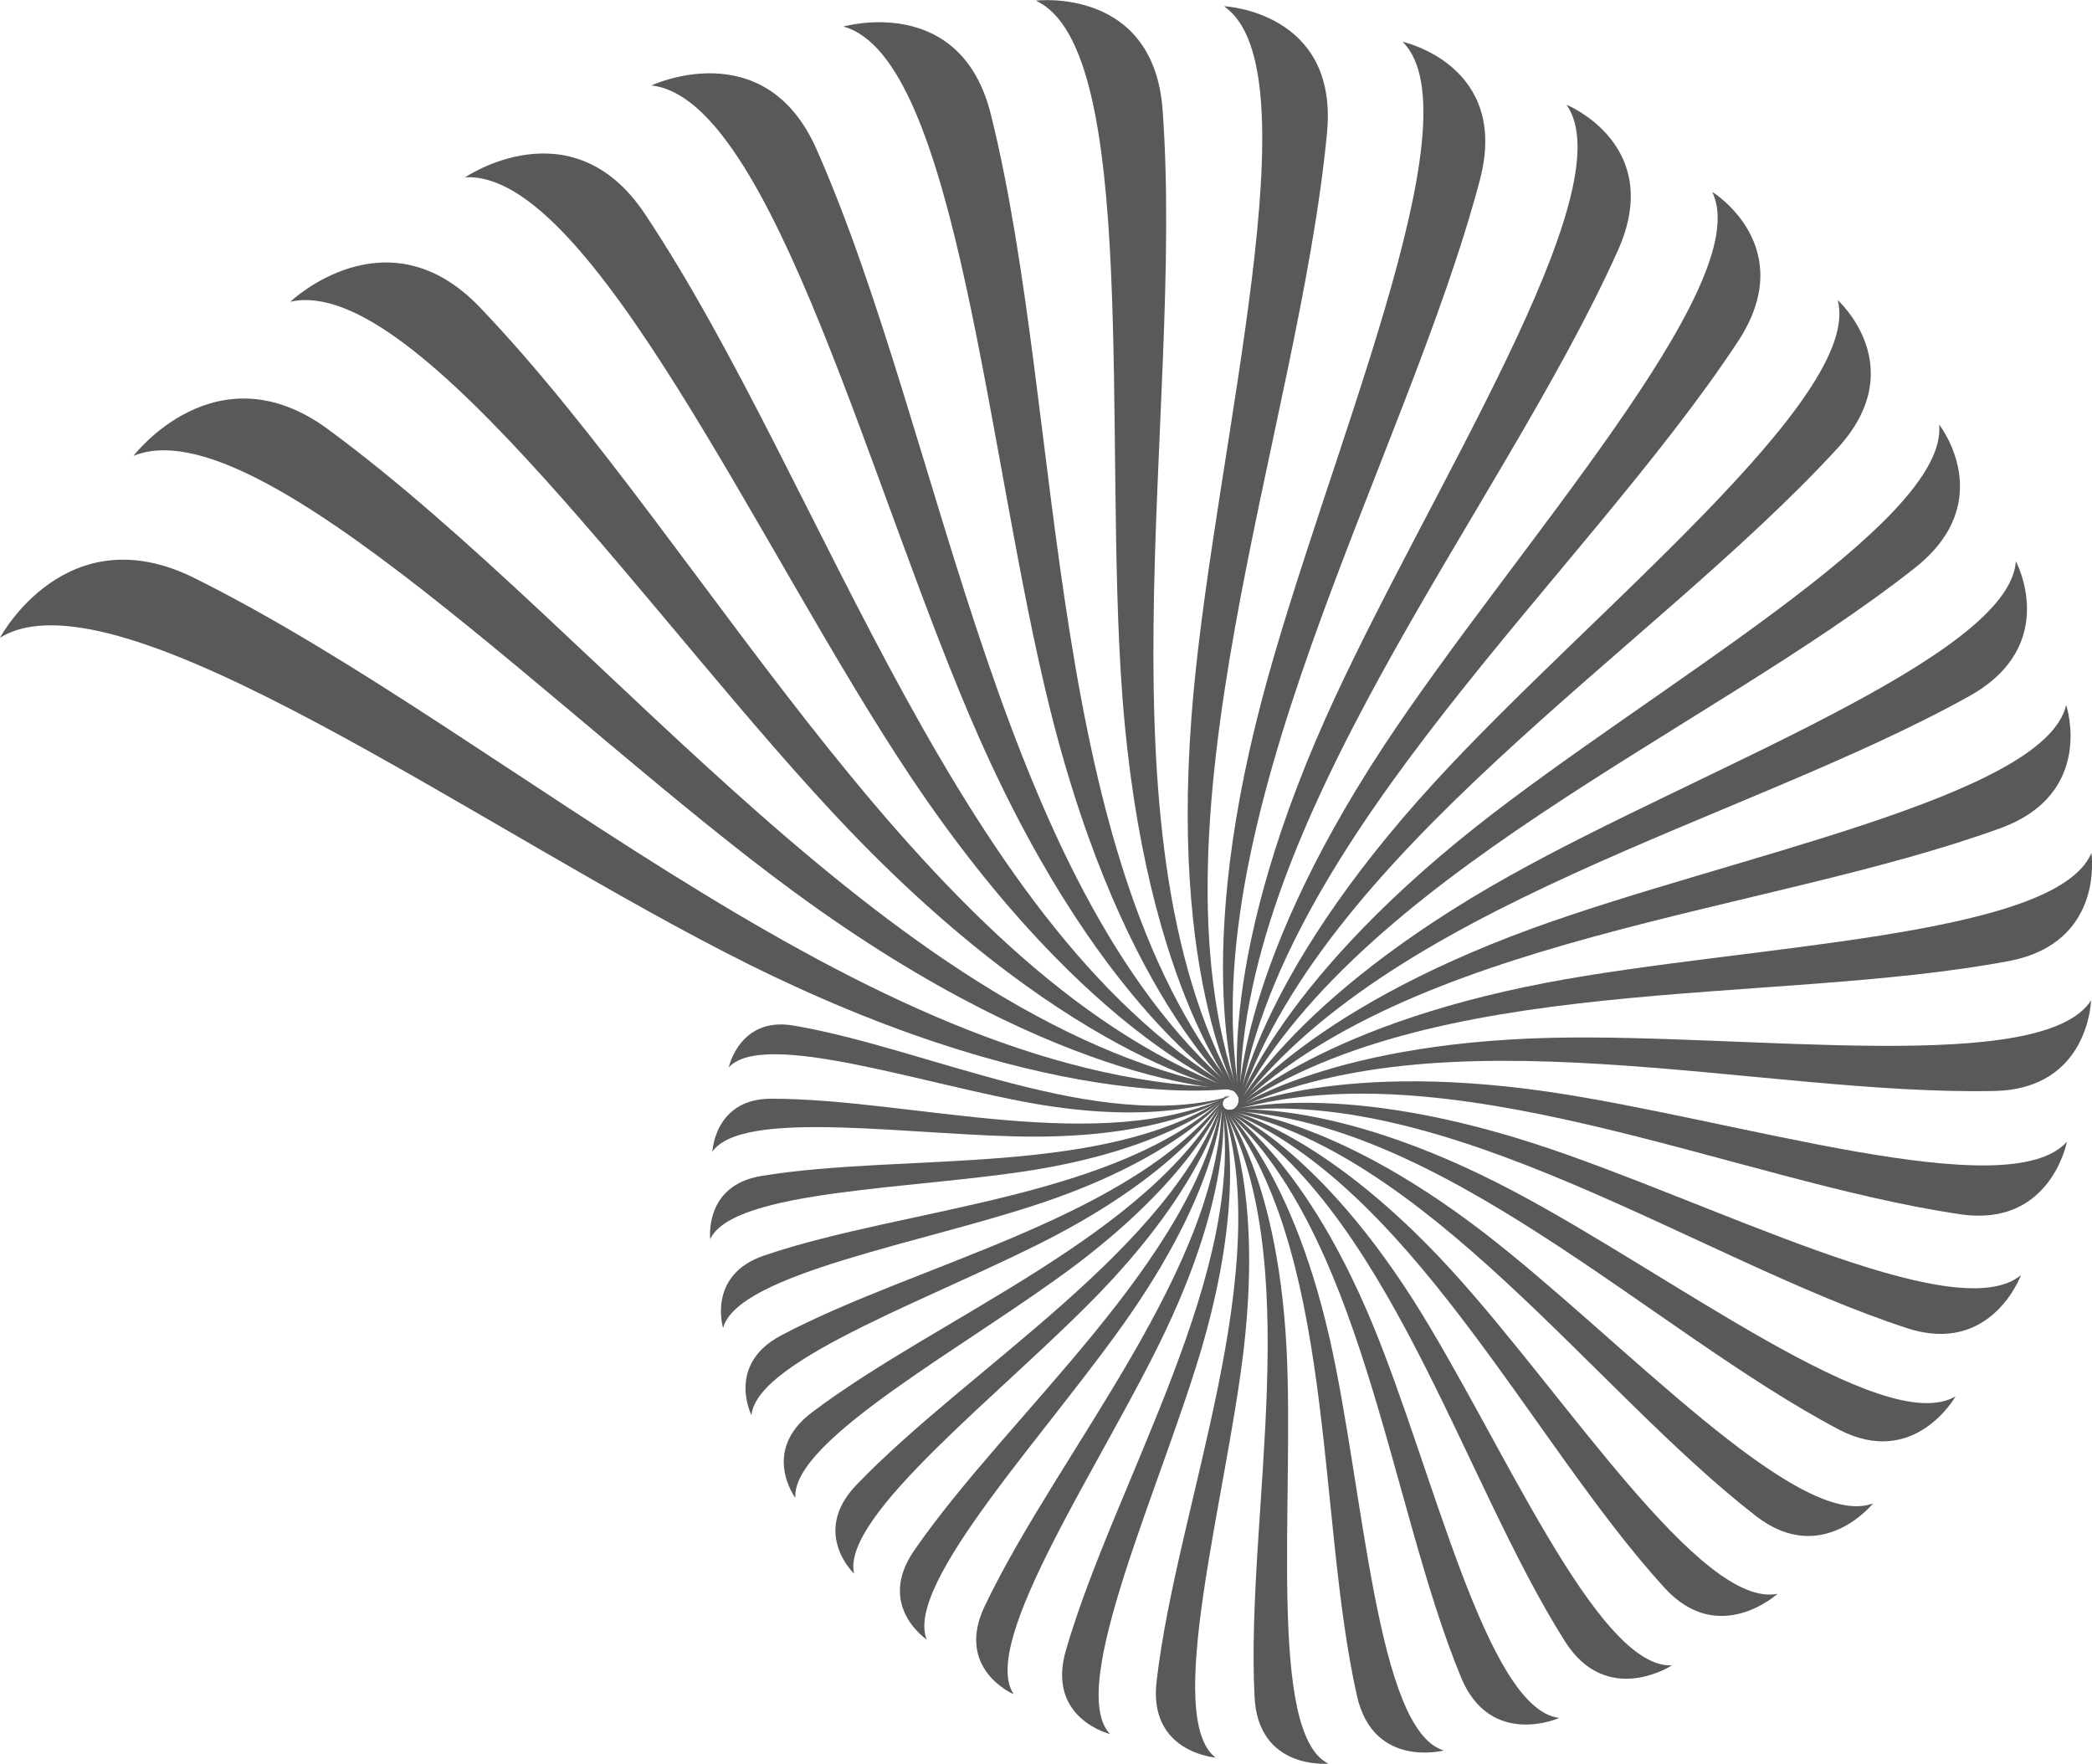 <?xml version="1.0" encoding="UTF-8"?>
<svg xmlns="http://www.w3.org/2000/svg" id="a" viewBox="0 0 70.07 59.08">
  <defs>
    <style>.b{fill:#58595b;}</style>
  </defs>
  <path class="b" d="M0,21.36s2.2-4.14,6.51-2c10.7,5.32,22.87,17.04,35,17.07,0,0-5.85,1.11-16.39-4.11C16.19,27.89,3.98,18.91,0,21.36Z"></path>
  <path class="b" d="M4.47,15.27s2.77-3.65,6.52-.89c9.33,6.86,19.03,20.14,30.58,22.12,0,0-5.76,.13-14.95-6.61C18.83,24.19,8.66,13.54,4.47,15.27Z"></path>
  <path class="b" d="M9.72,10.11s3.23-3.09,6.36,.19c7.77,8.13,14.86,22.53,25.54,26.3,0,0-5.51-.8-13.17-8.79-6.5-6.78-14.46-18.7-18.74-17.7Z"></path>
  <path class="b" d="M15.56,5.95s3.58-2.46,6.03,1.2c6.08,9.11,10.49,24.17,20.06,29.52,0,0-5.12-1.66-11.12-10.61-5.09-7.6-10.74-20.4-14.97-20.12Z"></path>
  <path class="b" d="M21.8,2.87s3.81-1.81,5.55,2.13c4.32,9.78,6.07,25.05,14.32,31.76,0,0-4.61-2.42-8.87-12.04-3.62-8.16-6.91-21.45-11-21.86Z"></path>
  <path class="b" d="M28.25,.89s3.93-1.14,4.94,2.95c2.52,10.15,1.71,25.19,8.48,33.01,0,0-4-3.08-6.49-13.06-2.12-8.47-3.11-21.85-6.93-22.9Z"></path>
  <path class="b" d="M34.71,.02s3.92-.47,4.23,3.65c.75,10.22-2.46,24.63,2.71,33.28,0,0-3.31-3.62-4.06-13.67-.64-8.53,.59-21.62-2.88-23.25Z"></path>
  <path class="b" d="M41.01,.21s3.81,.18,3.44,4.21c-.94,10-6.35,23.42-2.82,32.61,0,0-2.57-4.03-1.65-13.87,.77-8.35,4.08-20.81,1.03-22.94Z"></path>
  <path class="b" d="M46.98,1.4s3.6,.78,2.59,4.62c-2.52,9.52-9.85,21.62-7.98,31.07,0,0-1.79-4.31,.68-13.67,2.1-7.95,7.27-19.47,4.71-22.02Z"></path>
  <path class="b" d="M52.47,3.51s3.31,1.34,1.72,4.88c-3.95,8.8-12.9,19.33-12.65,28.76,0,0-1-4.45,2.87-13.12,3.29-7.35,10.08-17.65,8.06-20.52Z"></path>
  <path class="b" d="M57.37,6.44s2.93,1.82,.84,5c-5.19,7.87-15.43,16.62-16.73,25.77,0,0-.23-4.47,4.86-12.21,4.33-6.58,12.48-15.45,11.02-18.55Z"></path>
  <path class="b" d="M61.55,10.05s2.5,2.23,0,4.96c-6.22,6.78-17.4,13.59-20.13,22.23,0,0,.5-4.35,6.62-11.03,5.19-5.67,14.4-12.93,13.51-16.17Z"></path>
  <path class="b" d="M64.95,14.22s2.02,2.56-.81,4.8c-7.04,5.55-18.79,10.34-22.79,18.26,0,0,1.19-4.13,8.1-9.6,5.87-4.64,15.82-10.19,15.5-13.46Z"></path>
  <path class="b" d="M67.52,18.8s1.51,2.8-1.55,4.51c-7.61,4.24-19.58,6.99-24.68,14,0,0,1.8-3.8,9.28-7.98,6.34-3.55,16.73-7.32,16.95-10.53Z"></path>
  <path class="b" d="M69.21,23.63s.98,2.95-2.21,4.11c-7.93,2.88-19.79,3.61-25.79,9.58,0,0,2.33-3.39,10.13-6.23,6.62-2.41,17.12-4.39,17.86-7.46Z"></path>
  <path class="b" d="M70.05,28.57s.46,3.01-2.77,3.62c-8.03,1.51-19.44,.32-26.13,5.12,0,0,2.78-2.9,10.67-4.4,6.7-1.27,17.03-1.49,18.23-4.34Z"></path>
  <path class="b" d="M70.04,33.49s-.06,2.98-3.23,3.05c-7.89,.17-18.57-2.82-25.72,.76,0,0,3.12-2.36,10.88-2.54,6.59-.15,16.47,1.29,18.08-1.27Z"></path>
  <path class="b" d="M69.23,38.24s-.54,2.88-3.57,2.43c-7.55-1.1-17.24-5.71-24.63-3.4,0,0,3.35-1.78,10.78-.71,6.3,.91,15.48,3.89,17.43,1.67Z"></path>
  <path class="b" d="M67.69,42.71s-.98,2.69-3.8,1.78c-7.01-2.28-15.5-8.29-22.92-7.24,0,0,3.48-1.18,10.38,1.04,5.86,1.89,14.12,6.25,16.34,4.42Z"></path>
  <path class="b" d="M65.5,46.77s-1.37,2.44-3.91,1.11c-6.31-3.33-13.42-10.5-20.65-10.68,0,0,3.51-.59,9.72,2.68,5.27,2.77,12.43,8.3,14.84,6.89Z"></path>
  <path class="b" d="M62.74,50.35s-1.7,2.14-3.91,.44c-5.47-4.23-11.08-12.3-17.94-13.64,0,0,3.44,0,8.83,4.15,4.58,3.53,10.5,10.03,13.03,9.05Z"></path>
  <path class="b" d="M59.54,53.38s-1.97,1.8-3.79-.2c-4.53-4.96-8.56-13.67-14.88-16.07,0,0,3.28,.55,7.74,5.43,3.79,4.14,8.37,11.38,10.94,10.84Z"></path>
  <path class="b" d="M56,55.78s-2.17,1.42-3.58-.8c-3.5-5.53-5.93-14.59-11.57-17.92,0,0,3.03,1.06,6.49,6.49,2.93,4.61,6.13,12.34,8.66,12.23Z"></path>
  <path class="b" d="M52.23,57.54s-2.3,1.03-3.29-1.35c-2.44-5.9-3.28-15.06-8.11-19.19,0,0,2.72,1.51,5.13,7.32,2.05,4.93,3.83,12.92,6.26,13.22Z"></path>
  <path class="b" d="M48.36,58.63s-2.36,.62-2.91-1.83c-1.37-6.1-.68-15.09-4.61-19.85,0,0,2.34,1.9,3.7,7.9,1.15,5.09,1.56,13.11,3.82,13.78Z"></path>
  <path class="b" d="M44.49,59.07s-2.35,.23-2.47-2.24c-.31-6.12,1.8-14.69-1.17-19.93,0,0,1.92,2.21,2.24,8.23,.27,5.11-.65,12.92,1.4,13.94Z"></path>
  <path class="b" d="M40.73,58.87s-2.28-.16-1.99-2.56c.69-5.97,4.1-13.92,2.13-19.46,0,0,1.47,2.44,.79,8.32-.58,4.98-2.72,12.39-.93,13.71Z"></path>
  <path class="b" d="M37.18,58.08s-2.14-.52-1.48-2.8c1.64-5.66,6.18-12.8,5.19-18.47,0,0,1,2.6-.59,8.17-1.36,4.72-4.61,11.54-3.12,13.1Z"></path>
  <path class="b" d="M33.94,56.74s-1.96-.84-.96-2.94c2.48-5.21,7.96-11.38,7.95-17.03,0,0,.54,2.68-1.89,7.8-2.06,4.35-6.26,10.42-5.09,12.17Z"></path>
  <path class="b" d="M31.06,54.93s-1.73-1.13-.44-3c3.2-4.63,9.43-9.73,10.33-15.18,0,0,.08,2.67-3.07,7.24-2.67,3.88-7.65,9.07-6.83,10.95Z"></path>
  <path class="b" d="M28.61,52.71s-1.46-1.37,.07-2.97c3.81-3.97,10.57-7.89,12.32-13.02,0,0-.36,2.6-4.1,6.51-3.18,3.32-8.77,7.54-8.29,9.49Z"></path>
  <path class="b" d="M26.64,50.17s-1.17-1.56,.55-2.86c4.27-3.23,11.35-5.93,13.85-10.61,0,0-.77,2.45-4.96,5.63-3.57,2.7-9.58,5.88-9.44,7.84Z"></path>
  <path class="b" d="M25.17,47.4s-.86-1.69,.99-2.67c4.59-2.43,11.78-3.91,14.92-8.04,0,0-1.13,2.25-5.65,4.65-3.83,2.03-10.08,4.15-10.26,6.06Z"></path>
  <path class="b" d="M24.22,44.48s-.55-1.78,1.38-2.43c4.77-1.62,11.86-1.89,15.52-5.38,0,0-1.44,1.99-6.14,3.59-3.98,1.36-10.28,2.39-10.76,4.22Z"></path>
  <path class="b" d="M23.79,41.52s-.23-1.81,1.7-2.13c4.81-.8,11.61,.07,15.66-2.71,0,0-1.69,1.7-6.43,2.49-4.02,.67-10.19,.66-10.94,2.35Z"></path>
  <path class="b" d="M23.86,38.58s.07-1.78,1.97-1.78c4.71,0,11.04,1.94,15.36-.1,0,0-1.89,1.37-6.53,1.37-3.93,0-9.81-.99-10.81,.52Z"></path>
  <path class="b" d="M24.41,35.75s.36-1.71,2.17-1.4c4.49,.76,10.21,3.64,14.65,2.36,0,0-2.02,1.02-6.44,.28-3.75-.63-9.19-2.53-10.38-1.24Z"></path>
</svg>
